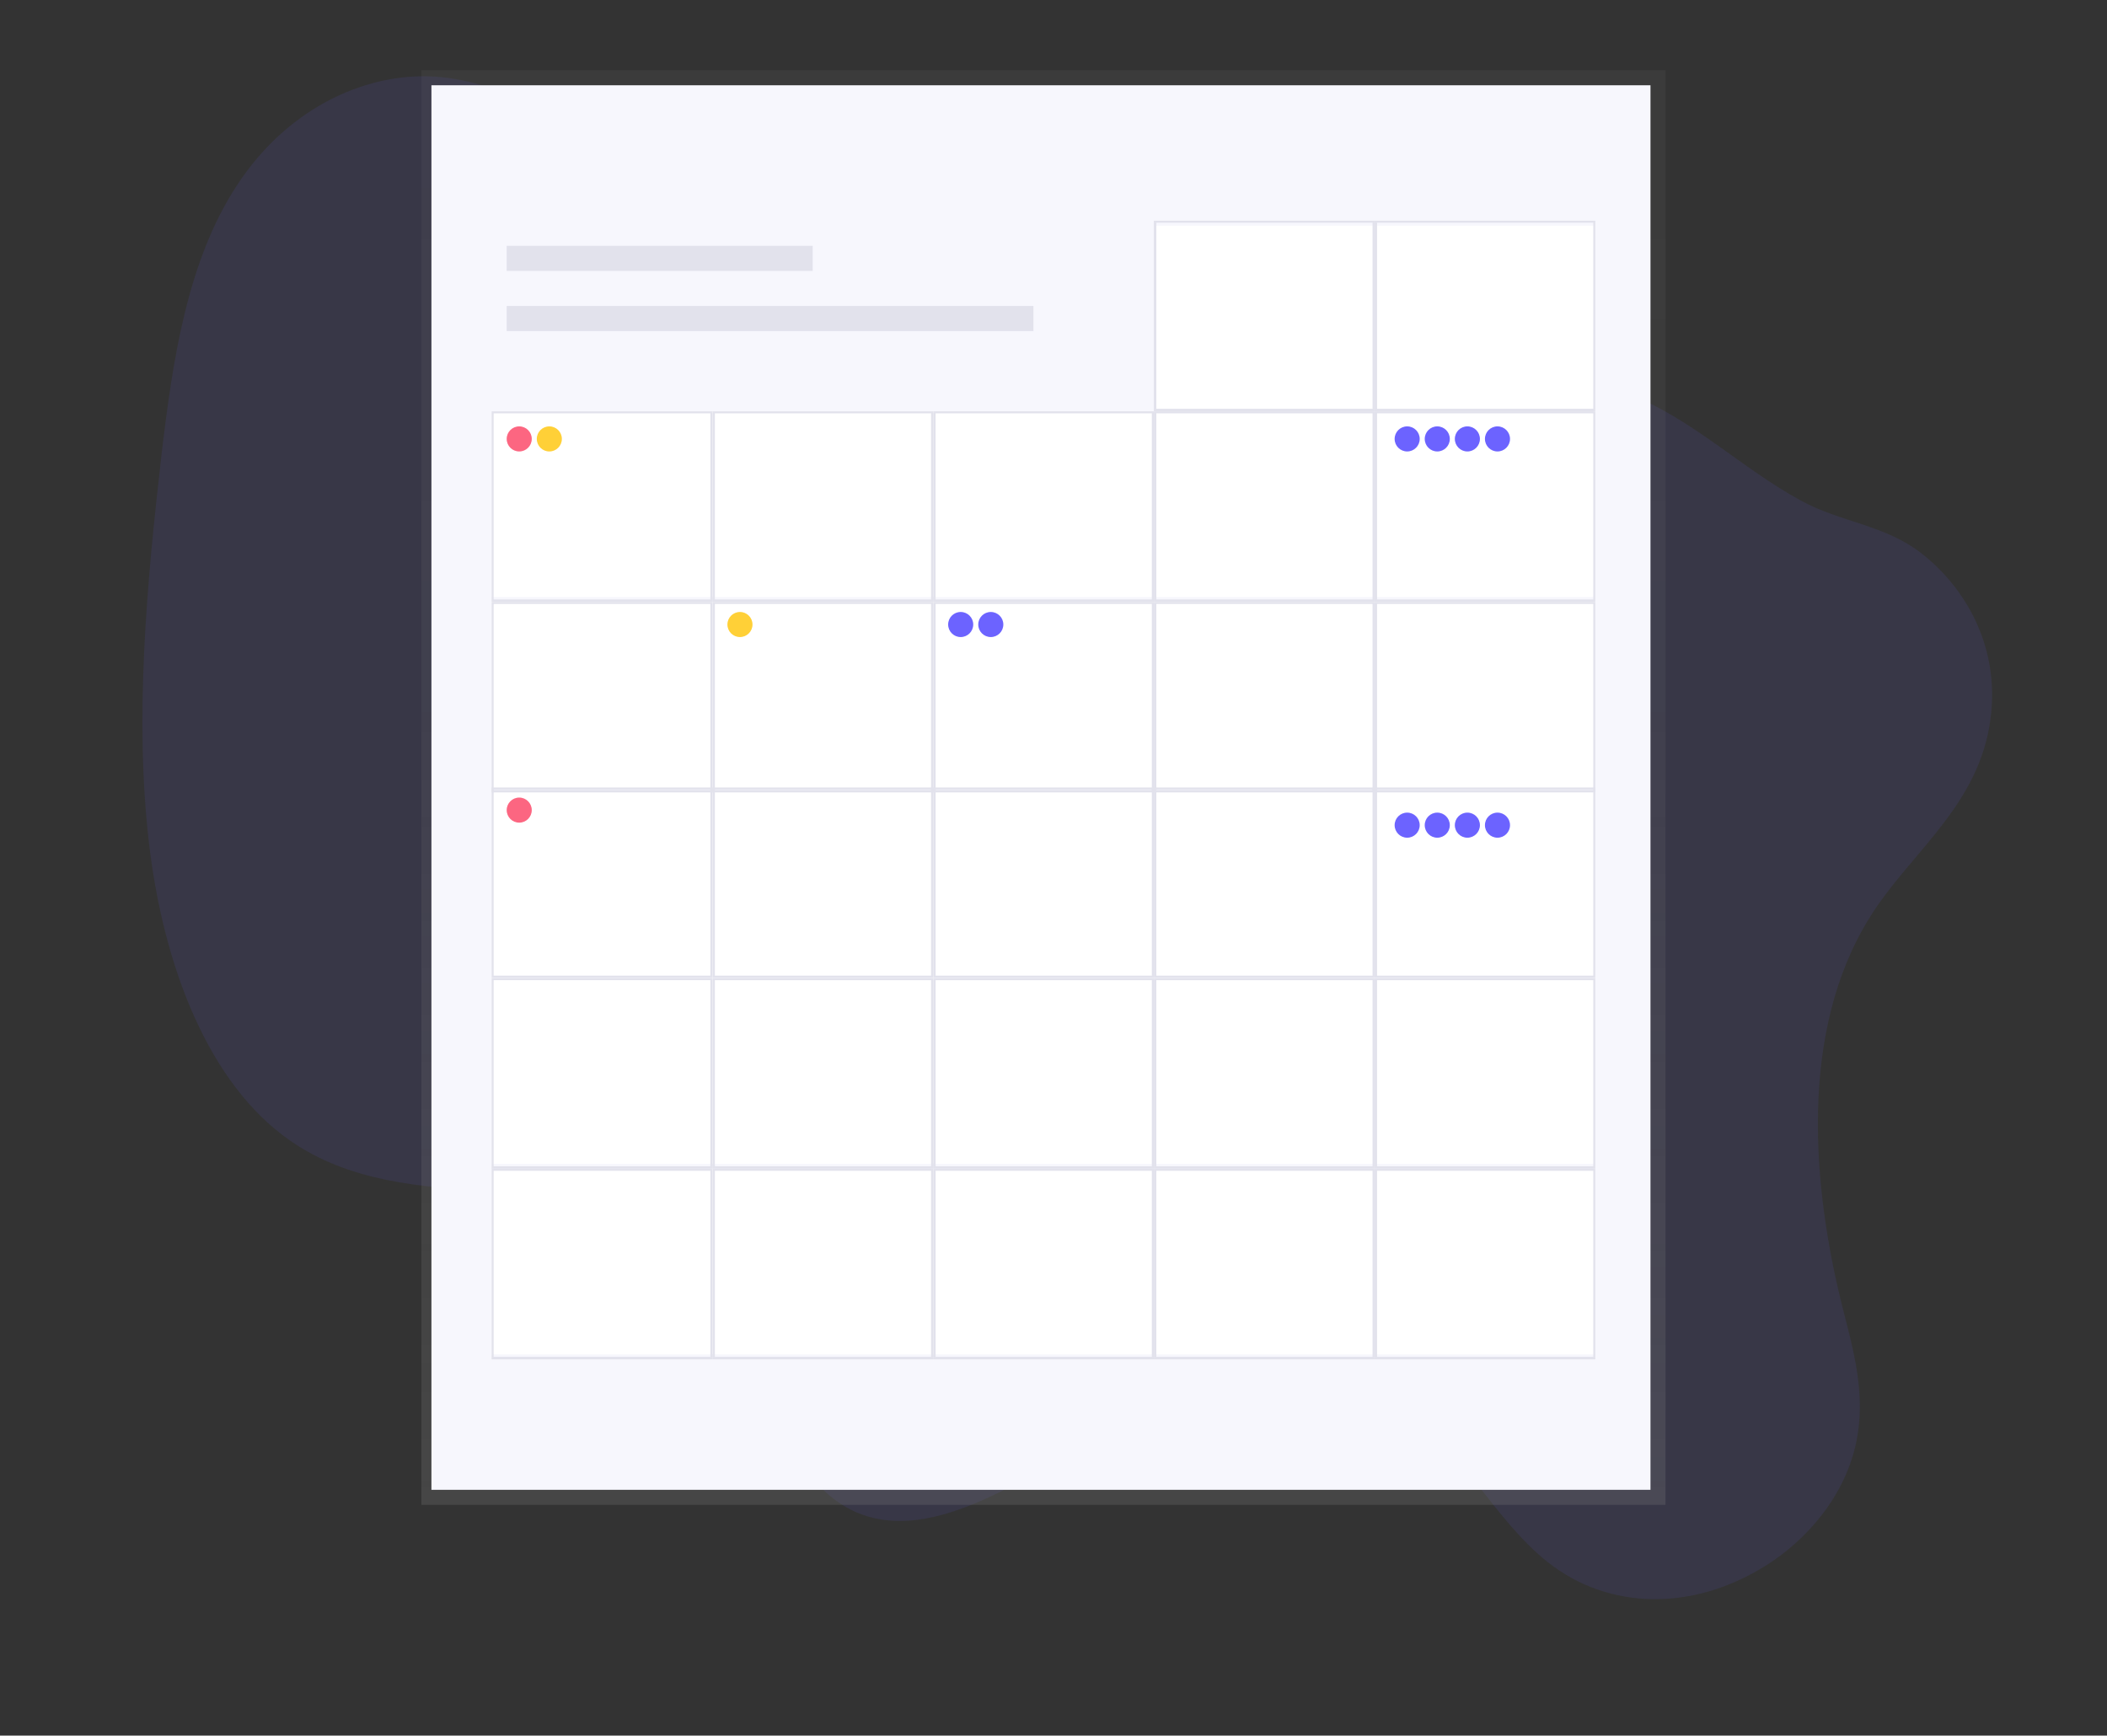<?xml version="1.0" encoding="utf-8"?>
<!-- Generator: Adobe Illustrator 23.0.4, SVG Export Plug-In . SVG Version: 6.00 Build 0)  -->
<svg version="1.1" id="Warstwa_1" xmlns="http://www.w3.org/2000/svg" xmlns:xlink="http://www.w3.org/1999/xlink" x="0px" y="0px"
	 viewBox="0 0 420 346" style="enable-background:new 0 0 420 346;" xml:space="preserve">
<rect x="0" y="0" width="420" height="346" fill="#333333" stroke="none"/>
<style type="text/css">
	.st0{opacity:0.1;fill-rule:evenodd;clip-rule:evenodd;fill:#6C63FF;enable-background:new    ;}
	.st1{fill-rule:evenodd;clip-rule:evenodd;fill:url(#Rectangle_1_);}
	.st2{fill-rule:evenodd;clip-rule:evenodd;fill:#F7F7FD;}
	.st3{fill-rule:evenodd;clip-rule:evenodd;fill:#E2E2EC;}
	.st4{fill-rule:evenodd;clip-rule:evenodd;fill:#FFFFFF;}
	.st5{fill:#E2E2EC;}
	.st6{fill-rule:evenodd;clip-rule:evenodd;fill:#FC6681;}
	.st7{fill-rule:evenodd;clip-rule:evenodd;fill:#FFD037;}
	.st8{fill-rule:evenodd;clip-rule:evenodd;fill:#6C63FF;}
</style>
<title>undraw_events_2p66 copy</title>
<desc>Created with Sketch.</desc>
<path id="Path" class="st0" d="M372.7,182.9c-14.2,22.8-11.5,53.8-5.3,78.2c2.1,8.2,4.5,16.8,2.7,26c-2.2,11.2-10.1,20-18.1,25
	c-14.6,9.2-31.4,8.9-43.5-0.7c-10.5-8.3-17.4-22.7-28.2-30.5c-17.9-13.1-42.6-5.2-64,7.1c-15.1,8.6-31.8,19.6-45.8,13.4
	c-9.8-4.4-16-16.7-18.8-30.1c-1.4-6.5-2.2-13.6-5.4-18.5c-1.9-2.9-4.5-4.9-7.2-6.5c-24.5-14.7-57.7-2.4-81.4-19
	c-16-11.2-25.1-34.4-28-59.2s-0.5-51.4,2.5-77.5c2.2-18.6,5.1-38.5,15-53.6c10.4-16,26.8-23.1,41-21.6c14.2,1.5,26.6,10.5,37.2,21.4
	c13.3,13.7,25.3,31.2,42.6,35.6c11.7,3,24.6-0.5,37-2.4c20.8-3.3,41.4-2.3,61.8-1.1c19.5,1.2,39.2,2.7,57.4,9.5
	c12.9,4.8,22.8,14.9,34.8,21.4c7.8,4.3,16.7,4.8,24,10.5c9,7,16.8,19.9,13.2,36.3C392.7,162,380.2,170.8,372.7,182.9z"/>
<linearGradient id="Rectangle_1_" gradientUnits="userSpaceOnUse" x1="-88.141" y1="362.944" x2="-88.141" y2="363.944" gradientTransform="matrix(248 0 0 -286 22067 104102)">
	<stop  offset="0" style="stop-color:#808080;stop-opacity:0.25"/>
	<stop  offset="0.54" style="stop-color:#808080;stop-opacity:0.12"/>
	<stop  offset="1" style="stop-color:#808080;stop-opacity:0.1"/>
</linearGradient>
<rect id="Rectangle" x="84" y="14" class="st1" width="248" height="286"/>
<rect x="86" y="17" class="st2" width="243" height="280"/>
<rect x="101" y="49" class="st3" width="61" height="5"/>
<rect x="101" y="61" class="st3" width="105" height="5"/>
<rect x="274" y="45" class="st4" width="44" height="37"/>
<path id="Shape" class="st5" d="M317.6,44.4v37.1h-43.1V44.4H317.6z M318,44h-44v38h44V44z"/>
<rect x="230" y="45" class="st4" width="44" height="37"/>
<path class="st5" d="M273.6,44.4v37.1h-43.1V44.4H273.6z M274,44h-44v38h44V44z"/>
<rect x="274" y="82" class="st4" width="44" height="37"/>
<path class="st5" d="M317.6,82.4v37.1h-43.1V82.4H317.6z M318,82h-44v38h44V82z"/>
<rect x="230" y="82" class="st4" width="44" height="37"/>
<path class="st5" d="M273.6,82.4v37.1h-43.1V82.4H273.6z M274,82h-44v38h44V82z"/>
<rect x="186" y="82" class="st4" width="44" height="37"/>
<path class="st5" d="M229.6,82.4v37.1h-43.1V82.4H229.6z M230,82h-44v38h44V82z"/>
<rect x="142" y="82" class="st4" width="44" height="37"/>
<path class="st5" d="M185.6,82.4v37.1h-43.1V82.4H185.6z M186,82h-44v38h44V82z"/>
<rect x="98" y="82" class="st4" width="44" height="37"/>
<path class="st5" d="M141.6,82.4v37.1H98.4V82.4H141.6z M142,82H98v38h44V82z"/>
<rect x="274" y="120" class="st4" width="44" height="37"/>
<path class="st5" d="M317.6,120.4v37.1h-43.1v-37.1H317.6z M318,120h-44v38h44V120z"/>
<rect x="230" y="120" class="st4" width="44" height="37"/>
<path class="st5" d="M273.6,120.4v37.1h-43.1v-37.1H273.6z M274,120h-44v38h44V120z"/>
<rect x="186" y="120" class="st4" width="44" height="37"/>
<path class="st5" d="M229.6,120.4v37.1h-43.1v-37.1H229.6z M230,120h-44v38h44V120z"/>
<rect x="142" y="120" class="st4" width="44" height="37"/>
<path class="st5" d="M185.6,120.4v37.1h-43.1v-37.1H185.6z M186,120h-44v38h44V120z"/>
<rect x="98" y="120" class="st4" width="44" height="37"/>
<path class="st5" d="M141.6,120.4v37.1H98.4v-37.1H141.6z M142,120H98v38h44V120z"/>
<rect x="274" y="158" class="st4" width="44" height="37"/>
<path class="st5" d="M317.6,157.4v37.1h-43.1v-37.1H317.6z M318,157h-44v38h44V157z"/>
<rect x="230" y="158" class="st4" width="44" height="37"/>
<path class="st5" d="M273.6,157.4v37.1h-43.1v-37.1H273.6z M274,157h-44v38h44V157z"/>
<rect x="186" y="158" class="st4" width="44" height="37"/>
<path class="st5" d="M229.6,157.4v37.1h-43.1v-37.1H229.6z M230,157h-44v38h44V157z"/>
<rect x="142" y="158" class="st4" width="44" height="37"/>
<path class="st5" d="M185.6,157.4v37.1h-43.1v-37.1H185.6z M186,157h-44v38h44V157z"/>
<rect x="98" y="158" class="st4" width="44" height="37"/>
<path class="st5" d="M141.6,157.4v37.1H98.4v-37.1H141.6z M142,157H98v38h44V157z"/>
<rect x="274" y="195" class="st4" width="44" height="37"/>
<path class="st5" d="M317.6,195.4v37.1h-43.1v-37.1H317.6z M318,195h-44v38h44V195z"/>
<rect x="230" y="195" class="st4" width="44" height="37"/>
<path class="st5" d="M273.6,195.4v37.1h-43.1v-37.1H273.6z M274,195h-44v38h44V195z"/>
<rect x="186" y="195" class="st4" width="44" height="37"/>
<path class="st5" d="M229.6,195.4v37.1h-43.1v-37.1H229.6z M230,195h-44v38h44V195z"/>
<rect x="142" y="195" class="st4" width="44" height="37"/>
<path class="st5" d="M185.6,195.4v37.1h-43.1v-37.1H185.6z M186,195h-44v38h44V195z"/>
<rect x="98" y="195" class="st4" width="44" height="37"/>
<path class="st5" d="M141.6,195.4v37.1H98.4v-37.1H141.6z M142,195H98v38h44V195z"/>
<rect x="274" y="233" class="st4" width="44" height="37"/>
<path class="st5" d="M317.6,233.4v37.1h-43.1v-37.1H317.6z M318,233h-44v38h44V233z"/>
<rect x="230" y="233" class="st4" width="44" height="37"/>
<path class="st5" d="M273.6,233.4v37.1h-43.1v-37.1H273.6z M274,233h-44v38h44V233z"/>
<rect x="186" y="233" class="st4" width="44" height="37"/>
<path class="st5" d="M229.6,233.4v37.1h-43.1v-37.1H229.6z M230,233h-44v38h44V233z"/>
<rect x="142" y="233" class="st4" width="44" height="37"/>
<path class="st5" d="M185.6,233.4v37.1h-43.1v-37.1H185.6z M186,233h-44v38h44V233z"/>
<rect x="98" y="233" class="st4" width="44" height="37"/>
<path class="st5" d="M141.6,233.4v37.1H98.4v-37.1H141.6z M142,233H98v38h44V233z"/>
<circle class="st6" cx="103.5" cy="87.5" r="2.5"/>
<circle class="st7" cx="109.5" cy="87.5" r="2.5"/>
<circle class="st8" cx="191.5" cy="124.5" r="2.5"/>
<circle class="st8" cx="197.5" cy="124.5" r="2.5"/>
<circle class="st8" cx="280.5" cy="87.5" r="2.5"/>
<circle class="st8" cx="286.5" cy="87.5" r="2.5"/>
<circle class="st8" cx="292.5" cy="87.5" r="2.5"/>
<circle class="st8" cx="298.5" cy="87.5" r="2.5"/>
<circle class="st8" cx="280.5" cy="164.5" r="2.5"/>
<circle class="st8" cx="286.5" cy="164.5" r="2.5"/>
<circle class="st8" cx="292.5" cy="164.5" r="2.5"/>
<circle class="st8" cx="298.5" cy="164.5" r="2.5"/>
<circle class="st7" cx="147.5" cy="124.5" r="2.5"/>
<circle class="st6" cx="103.5" cy="161.5" r="2.5"/>
</svg>
